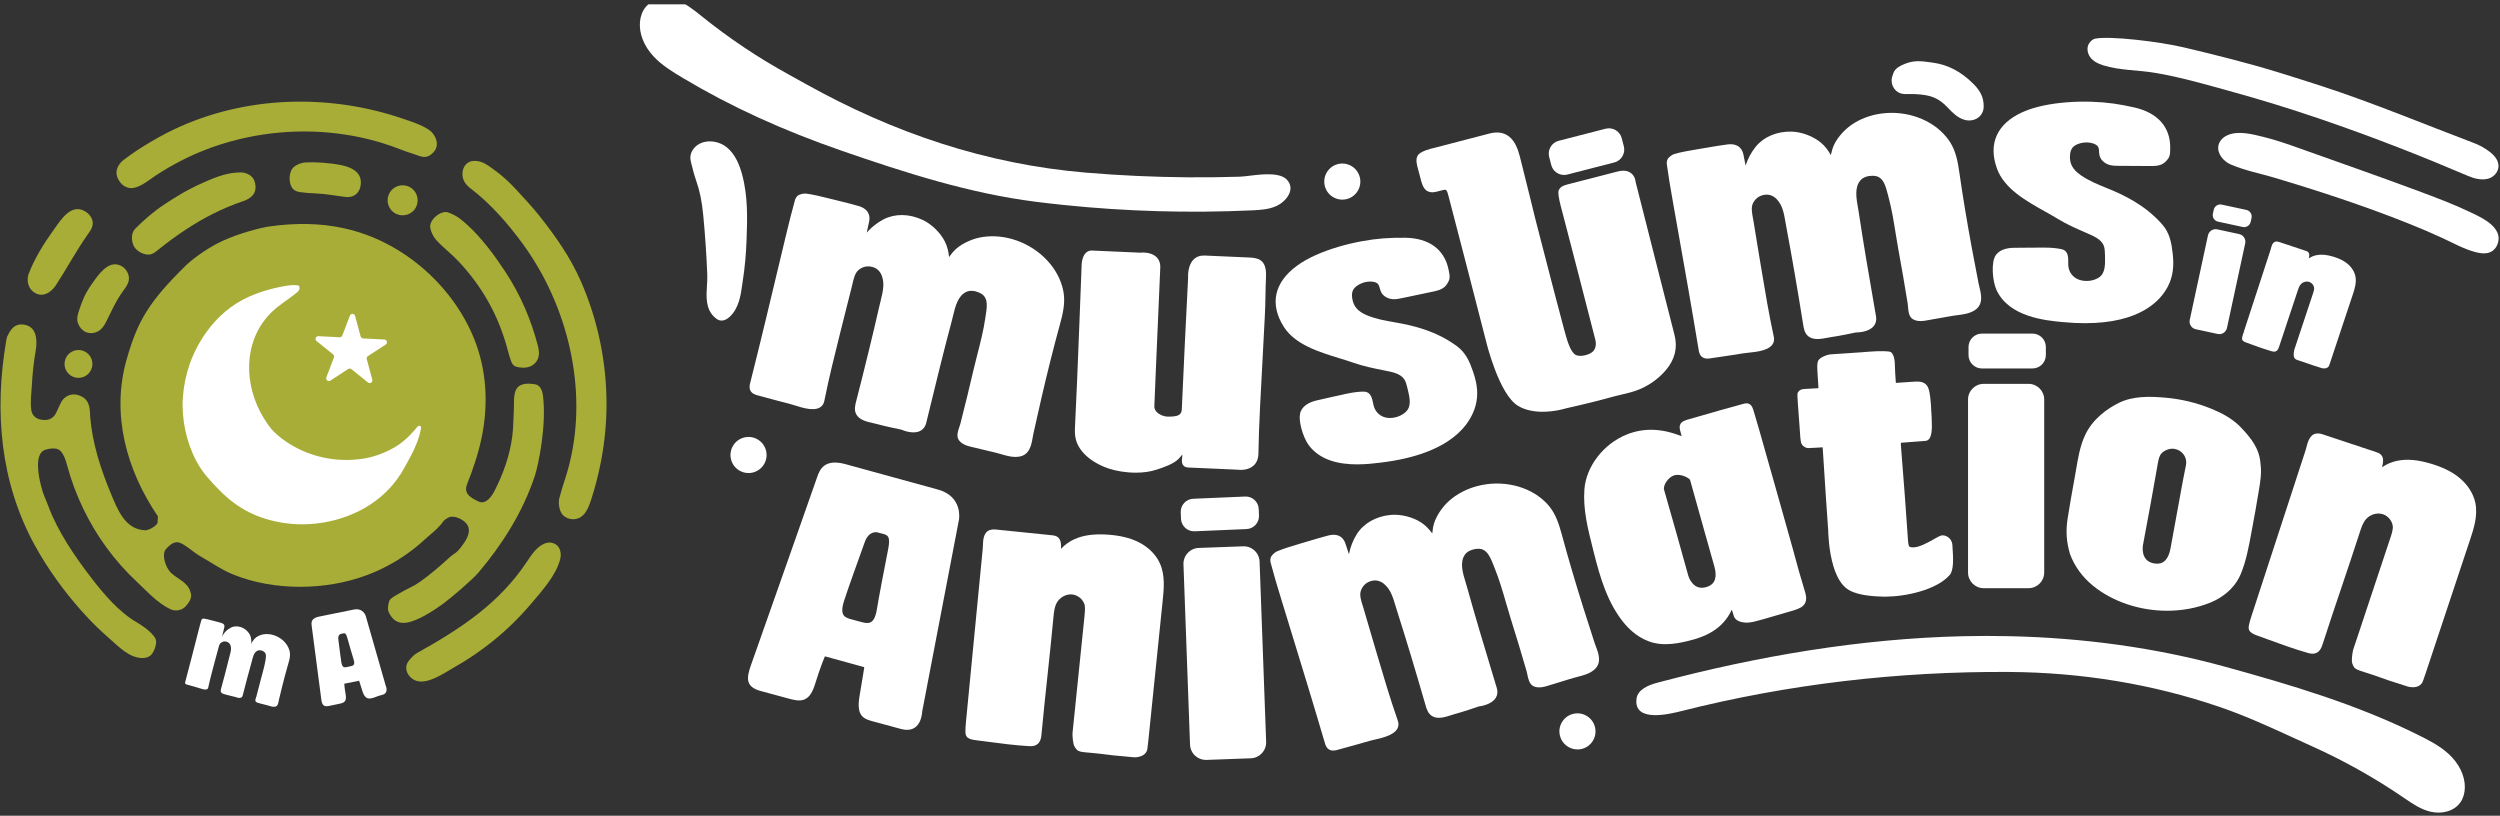 <svg width="426" height="139" viewBox="0 0 426 139" fill="none" xmlns="http://www.w3.org/2000/svg">
<rect x="0" y="0" width="426" height="139" fill="#333333" stroke="none"/>
<g clip-path="url(#clip0_129_488)">
<path d="M218.738 55.651C220.674 58.727 224.735 59.972 228.317 61.07C229.149 61.325 229.935 61.566 230.645 61.817C232.349 62.418 234.124 62.773 235.84 63.116L236.099 63.167C237.276 63.399 238.61 63.661 239.261 64.595C239.557 65.021 239.691 65.581 239.821 66.122L239.866 66.305C240.205 67.706 240.556 69.156 239.622 70.114C238.864 70.891 237.582 71.331 236.446 71.203C235.244 71.071 234.3 70.212 234.041 69.016L233.983 68.737C233.82 67.922 233.594 66.806 232.523 66.745C231.095 66.662 228.767 67.244 228.685 67.265C228.656 67.271 225.772 67.897 224.343 68.236C222.997 68.556 222.104 69.151 221.687 70.007C221.026 71.363 222.043 74.586 223.032 75.891C225.028 78.528 228.352 79.128 231.244 79.128C232.782 79.128 234.198 78.958 235.228 78.835C247.476 77.368 250.646 72.092 251.447 69.078C251.907 67.342 251.781 65.595 251.037 63.412C250.467 61.736 249.823 60.135 248.235 58.97C244.709 56.384 240.884 55.468 237.607 54.913C235.973 54.636 234.382 54.336 232.891 53.709C231.347 53.061 230.605 52.184 230.41 50.777C230.248 49.604 230.625 48.951 231.802 48.368C232.964 47.794 234.383 47.899 234.783 48.368C234.978 48.596 235.039 48.825 235.117 49.116C235.236 49.565 235.386 50.123 236.079 50.571C237.055 51.198 238.072 50.979 238.98 50.783C240.107 50.54 240.95 50.366 241.784 50.195C242.614 50.024 243.435 49.854 244.517 49.62C245.521 49.404 246.168 49.024 246.554 48.426C247.145 47.51 247.1 47.165 246.816 45.852C246.086 42.47 243.477 40.575 239.468 40.513C238.17 40.493 236.907 40.53 235.716 40.619C231.207 40.96 224.664 42.575 220.956 45.316C217.116 48.152 216.328 51.822 218.738 55.651Z" fill="white"/>
<path d="M307.391 66.29C307.193 66.305 306.666 66.344 306.366 66.871C306.243 67.087 306.228 67.115 306.511 70.857C306.571 71.639 306.629 72.411 306.67 73.019L306.705 73.557C306.814 75.22 306.84 75.615 307.281 76.001C307.686 76.356 308.069 76.366 308.227 76.349L309.736 76.275L310.582 76.219C310.838 80.603 311.527 90.418 311.533 90.489C311.534 90.623 311.575 93.781 312.45 96.599C312.949 98.203 313.628 99.389 314.469 100.124C315.949 101.419 318.916 101.624 321.019 101.666C321.11 101.667 321.204 101.669 321.298 101.669C324.609 101.669 330.006 100.556 332.227 97.975C332.933 97.157 332.858 95.255 332.687 92.855C332.624 91.973 331.93 91.271 331.072 91.222C330.739 91.195 330.388 91.394 329.546 91.868C328.493 92.463 326.901 93.366 325.822 93.271C325.605 93.254 325.449 93.209 325.353 93.141C325.266 93.056 325.162 92.66 325.141 92.338C325.141 92.338 324.782 87.162 324.593 84.612C324.379 81.734 323.918 75.9 323.916 75.901L323.915 75.446C324.676 75.396 325.422 75.336 326.142 75.278C326.814 75.224 327.465 75.171 328.084 75.13C329.244 75.053 329.249 73.156 329.162 71.383L329.147 71.046C329.011 67.786 328.799 66.302 328.389 65.752C328.041 65.285 327.708 65.147 327.25 65.064C326.824 64.987 326.219 65.023 325.738 65.064C325.012 65.125 323.767 65.203 323.053 65.247L322.943 63.596L322.877 62.006C322.876 61.797 322.844 60.729 322.373 60.154C322.156 59.887 321.857 59.824 320.017 59.846L319.878 59.847C319.14 59.855 317.432 60.011 317.374 60.017L311.947 60.38C311.412 60.416 310.043 60.884 309.789 61.523C309.624 61.943 309.653 62.72 309.673 63.036C309.699 63.409 309.737 64.038 309.778 64.7C309.808 65.196 309.84 65.711 309.867 66.151C309.601 66.168 309.258 66.185 308.957 66.2C308.424 66.227 307.843 66.256 307.391 66.29Z" fill="white"/>
<path d="M323.851 15.909C324.313 16.057 324.933 16.042 325.476 16.027C325.693 16.022 325.897 16.016 326.064 16.023C326.953 16.062 327.901 16.131 328.814 16.372C329.532 16.562 330.181 16.879 330.799 17.342C331.109 17.574 331.413 17.844 331.728 18.166L331.989 18.435C332.727 19.202 333.563 20.07 334.731 20.413C335.001 20.493 335.275 20.531 335.545 20.531C336.111 20.531 336.658 20.36 337.096 20.033C337.692 19.587 338.021 18.913 338.021 18.136C338.021 16.65 337.512 15.536 336.264 14.288C334.173 12.197 331.905 11.015 329.331 10.674L328.877 10.612C327.365 10.405 326.172 10.241 324.544 10.899C323.042 11.506 322.763 12.048 322.576 12.642C322.558 12.698 322.541 12.754 322.518 12.809C322.262 13.416 322.275 14.114 322.554 14.72C322.818 15.295 323.291 15.729 323.851 15.909Z" fill="white"/>
<path d="M423.552 25.378C422.875 24.942 422.166 24.604 421.622 24.398C412.987 21.122 404.477 17.569 395.692 14.694C393.23 13.888 390.758 13.112 388.283 12.347C383.037 10.725 377.516 9.356 372.169 8.086C367.922 7.077 359.53 6.09 357.009 6.587C356.596 6.668 356.26 7.001 356.018 7.345C355.523 8.047 355.664 9.06 356.175 9.749C356.686 10.439 357.492 10.851 358.311 11.107C361.328 12.052 364.186 11.877 367.523 12.463C371.994 13.248 376.363 14.531 380.737 15.742C390.358 18.404 399.802 21.673 409.102 25.294C412.938 26.788 416.739 28.357 420.524 29.966C421.6 30.423 422.798 30.742 423.932 30.461C424.977 30.202 425.831 29.227 425.741 28.112C425.642 26.902 424.493 25.984 423.552 25.378Z" fill="white"/>
<path d="M423.704 37.641C422.702 36.96 421.54 36.444 420.725 36.057C417.908 34.719 414.983 33.629 412.064 32.541C405.397 30.056 398.68 27.713 391.978 25.326C389.927 24.596 387.871 23.865 385.756 23.346C383.858 22.88 381.416 22.207 379.537 23.051C378.802 23.381 378.169 24.02 378.018 24.811C377.759 26.173 378.882 27.514 380.161 28.048C382.739 29.122 385.004 29.521 387.443 30.247C395.124 32.535 402.827 35.062 410.277 38.032C412.27 38.826 414.246 39.666 416.195 40.563C418.053 41.419 419.831 42.438 421.829 42.96C422.477 43.129 423.155 43.246 423.813 43.128C424.785 42.954 425.421 42.248 425.669 41.319C426.089 39.743 425.038 38.546 423.704 37.641Z" fill="white"/>
<path d="M227.037 33.51C227.546 33.845 228.128 34.018 228.723 34.018C228.931 34.018 229.14 33.997 229.348 33.954C231.009 33.613 232.082 31.984 231.741 30.323C231.4 28.663 229.77 27.589 228.11 27.93C226.45 28.272 225.376 29.9 225.718 31.561C225.883 32.366 226.352 33.058 227.037 33.51Z" fill="white"/>
<path d="M128.168 80.544C128.972 80.379 129.664 79.909 130.117 79.224C130.569 78.538 130.727 77.717 130.561 76.913C130.396 76.108 129.927 75.416 129.242 74.964C128.556 74.513 127.736 74.355 126.93 74.52C126.126 74.685 125.434 75.154 124.982 75.84C124.53 76.526 124.372 77.346 124.538 78.15C124.703 78.955 125.172 79.647 125.857 80.099C126.366 80.434 126.948 80.608 127.543 80.608C127.751 80.608 127.96 80.586 128.168 80.544Z" fill="white"/>
<path d="M411.954 125.185C401.478 119.989 390.423 116.721 379.221 113.629C367.25 110.325 354.849 108.686 342.443 108.407C339.836 108.348 337.227 108.349 334.619 108.408C316.997 108.807 299.497 111.801 282.459 116.321C280.906 116.733 279.064 117.474 278.861 119.069C278.336 123.213 284.575 121.659 286.551 121.159C304.746 116.557 323.493 114.392 342.255 114.5C354.735 114.571 366.834 116.576 378.214 120.459C382.574 121.946 386.829 123.897 390.944 125.785C391.983 126.261 393.022 126.738 394.064 127.208C399.464 129.644 404.675 132.569 409.554 135.901L409.758 136.04C411.104 136.961 412.496 137.914 414.138 138.308C414.568 138.411 415.031 138.467 415.504 138.467C416.899 138.467 418.368 137.975 419.238 136.747C419.728 136.057 419.995 135.17 420.01 134.184C420.039 132.189 419.029 130.105 417.238 128.463C415.673 127.03 413.782 126.092 411.954 125.185Z" fill="white"/>
<path d="M270.536 122.093C269.858 121.629 269.041 121.457 268.233 121.608C267.426 121.759 266.726 122.216 266.261 122.893C265.797 123.571 265.625 124.388 265.776 125.196C266.053 126.672 267.347 127.705 268.797 127.705C268.984 127.705 269.174 127.689 269.364 127.653C270.171 127.501 270.872 127.045 271.336 126.368C271.8 125.69 271.972 124.872 271.821 124.065C271.67 123.258 271.213 122.558 270.536 122.093Z" fill="white"/>
<path d="M203.463 90.533C203.495 90.533 203.527 90.533 203.56 90.531L212.407 90.153C213.632 90.101 214.586 89.062 214.534 87.837L214.487 86.737C214.461 86.144 214.206 85.596 213.769 85.194C213.332 84.792 212.777 84.578 212.17 84.611L203.323 84.988C202.098 85.04 201.144 86.079 201.196 87.305L201.243 88.405C201.269 88.998 201.524 89.546 201.961 89.948C202.375 90.327 202.905 90.533 203.463 90.533Z" fill="white"/>
<path d="M213.771 93.815C213.242 93.323 212.551 93.059 211.83 93.093L204.269 93.368C203.547 93.394 202.877 93.701 202.385 94.23C201.893 94.76 201.636 95.449 201.663 96.171L202.781 126.882C202.807 127.604 203.114 128.273 203.643 128.766C204.148 129.235 204.798 129.49 205.483 129.49C205.516 129.49 205.55 129.489 205.584 129.488L213.144 129.213C214.636 129.159 215.805 127.901 215.751 126.409L214.633 95.699C214.607 94.977 214.3 94.308 213.771 93.815Z" fill="white"/>
<path d="M345.667 65.409H338.019C336.547 65.409 335.354 66.603 335.354 68.075V97.561C335.354 99.033 336.547 100.226 338.019 100.226H345.667C347.139 100.226 348.332 99.033 348.332 97.561V68.075C348.332 66.603 347.139 65.409 345.667 65.409Z" fill="white"/>
<path d="M346.326 56.844H337.723C336.46 56.844 335.436 57.868 335.436 59.131V60.499C335.436 61.763 336.46 62.787 337.723 62.787H346.326C347.59 62.787 348.614 61.763 348.614 60.499V59.131C348.614 57.868 347.59 56.844 346.326 56.844Z" fill="white"/>
<path d="M181.183 34.92C191.867 36.03 202.633 36.34 213.362 35.843C214.744 35.779 216.161 35.694 217.427 35.138C219.159 34.378 220.861 32.233 219.26 30.594C217.812 29.113 213.903 29.87 212.131 30.037C211.73 30.074 211.415 30.105 211.228 30.11C208.32 30.201 205.379 30.235 202.487 30.215C196.676 30.172 190.8 29.904 185.025 29.416C167.996 27.979 152.234 22.634 137.372 14.348C136.374 13.792 135.375 13.235 134.372 12.684C129.181 9.832 124.216 6.508 119.612 2.803L119.418 2.647C118.149 1.624 116.837 0.565 115.231 0.044C113.569 -0.496 111.314 -0.347 110.024 1.2C109.481 1.849 109.146 2.712 109.054 3.695C108.868 5.681 109.712 7.839 111.369 9.615C112.819 11.169 114.629 12.251 116.379 13.298C124.486 18.146 133.362 22.208 143.514 25.718C154.224 29.421 165.241 32.963 176.509 34.383C178.065 34.579 179.623 34.758 181.183 34.92Z" fill="white"/>
<path d="M166.262 76.322C166.845 76.469 167.431 76.607 168.016 76.745L168.888 76.952H168.889C169.242 77.036 169.595 77.122 169.946 77.211C170.183 77.271 170.426 77.342 170.67 77.413C171.403 77.626 172.214 77.862 173.04 77.862C173.238 77.862 173.437 77.848 173.636 77.817C175.454 77.538 175.752 75.806 175.97 74.541C176.011 74.303 176.051 74.071 176.099 73.853C176.555 71.782 177.02 69.713 177.5 67.648C178.556 63.106 179.571 59.073 180.602 55.321C181.112 53.466 181.543 51.648 181.227 49.799C181.17 49.469 181.096 49.14 181.005 48.82C179.95 45.083 176.594 41.909 172.454 40.734C170.615 40.212 168.728 40.118 166.994 40.465C165.469 40.769 163.44 41.668 162.343 42.99C162.11 43.27 161.903 43.538 161.718 43.795C161.629 42.903 161.433 41.996 161.014 41.169C160.235 39.632 158.734 38.176 157.189 37.458C154.919 36.404 152.5 36.374 150.553 37.379C149.491 37.927 148.501 38.718 147.693 39.633C147.835 38.99 147.98 38.33 148.103 37.739C148.258 36.996 148.226 35.664 146.269 35.096C145.231 34.794 144.16 34.531 143.124 34.276C142.617 34.151 142.112 34.027 141.608 33.898C140.238 33.547 138.384 33.104 137.333 32.986C136.984 32.948 136.248 33.076 135.922 33.359C135.73 33.525 135.616 33.73 135.52 33.927L135.48 34.038C135.362 34.525 135.227 35.009 135.092 35.494C134.962 35.962 134.832 36.43 134.715 36.903L134.364 38.331C134.178 39.083 133.991 39.835 133.812 40.588L132.906 44.38C131.272 51.231 129.582 58.316 127.832 65.26C127.754 65.569 127.624 66.086 127.873 66.564C128.161 67.118 128.779 67.282 129.111 67.371C129.66 67.518 130.209 67.666 130.758 67.815C131.991 68.149 133.267 68.495 134.531 68.807C134.729 68.856 134.993 68.941 135.299 69.038C136.896 69.545 139.084 70.24 140.084 69.125C140.371 68.805 140.451 68.403 140.509 68.11C141.244 64.418 142.184 60.658 143.093 57.022L143.533 55.26C143.847 53.997 144.167 52.735 144.487 51.473C144.705 50.615 144.922 49.756 145.138 48.898C145.18 48.73 145.221 48.554 145.262 48.374C145.46 47.505 145.684 46.52 146.29 46.017C146.929 45.487 147.65 45.291 148.43 45.436C150.493 45.818 150.55 48.06 150.518 48.739C150.48 49.567 150.267 50.426 150.062 51.256C149.989 51.549 149.917 51.841 149.852 52.131C148.741 57.006 147.472 62.213 145.855 68.518C145.723 69.043 145.524 69.837 145.879 70.548C146.388 71.569 147.735 71.87 148.817 72.111C149.051 72.163 149.269 72.211 149.453 72.263C150.728 72.625 153.156 73.121 153.581 73.207C153.958 73.371 155.585 74.014 156.767 73.449C157.301 73.192 157.666 72.721 157.824 72.085L158.316 70.065C159.541 65.033 160.807 59.83 162.168 54.745C162.243 54.464 162.314 54.168 162.387 53.864C162.778 52.23 163.222 50.377 164.696 49.72C165.263 49.468 166.021 49.508 166.778 49.83C167.186 50.005 167.483 50.207 167.686 50.449C168.025 50.852 168.12 51.39 168.139 51.771C168.174 52.451 168.056 53.19 167.942 53.904L167.893 54.215C167.595 56.276 167.058 58.373 166.54 60.4C166.309 61.304 166.078 62.205 165.868 63.103C165.182 66.025 164.438 69.153 163.644 72.223C163.613 72.343 163.56 72.49 163.504 72.653C163.26 73.349 162.927 74.302 163.369 74.965C163.917 75.789 165.009 76.036 165.886 76.234C166.018 76.264 166.145 76.293 166.262 76.322Z" fill="white"/>
<path d="M284.245 29.442C284.312 29.921 284.379 30.4 284.46 30.878L284.711 32.349C284.839 33.106 284.967 33.862 285.101 34.618L285.766 38.363C287.004 45.328 288.284 52.531 289.452 59.628C289.504 59.943 289.59 60.47 290.01 60.809C290.299 61.043 290.64 61.103 290.941 61.103C291.145 61.103 291.33 61.076 291.467 61.055C292.027 60.971 292.589 60.888 293.15 60.806C294.416 60.621 295.725 60.429 297.009 60.211C297.211 60.177 297.488 60.149 297.807 60.116C299.474 59.945 301.759 59.71 302.231 58.287C302.366 57.878 302.279 57.479 302.215 57.188C301.417 53.513 300.781 49.693 300.166 45.998L299.865 44.199C299.651 42.922 299.443 41.644 299.234 40.366C299.09 39.485 298.946 38.604 298.801 37.723C298.773 37.553 298.74 37.377 298.706 37.196C298.541 36.319 298.354 35.325 298.71 34.623C299.085 33.882 299.667 33.416 300.441 33.237C302.486 32.763 303.43 34.798 303.672 35.433C303.967 36.209 304.114 37.08 304.257 37.923C304.307 38.222 304.357 38.518 304.413 38.809C305.34 43.734 306.251 49.015 307.282 55.431C307.369 55.965 307.502 56.772 308.111 57.284C308.986 58.017 310.342 57.756 311.43 57.546C311.665 57.5 311.884 57.458 312.074 57.432C313.387 57.256 315.812 56.742 316.235 56.652H316.239C316.658 56.652 318.401 56.59 319.253 55.603C319.64 55.155 319.788 54.578 319.679 53.932L319.321 51.858C318.439 46.763 317.528 41.495 316.75 36.297C316.707 36.01 316.654 35.71 316.6 35.403C316.308 33.747 315.976 31.871 317.066 30.681C317.484 30.224 318.197 29.958 319.019 29.952C319.481 29.955 319.816 30.016 320.098 30.157C320.57 30.392 320.871 30.848 321.041 31.189C321.344 31.799 321.531 32.523 321.711 33.224L321.79 33.529C322.339 35.54 322.683 37.679 323.015 39.747C323.163 40.666 323.311 41.582 323.475 42.488C324.012 45.442 324.577 48.607 325.072 51.739C325.091 51.861 325.102 52.017 325.115 52.189C325.169 52.924 325.243 53.931 325.912 54.363C326.743 54.9 327.842 54.691 328.724 54.524C328.859 54.498 328.987 54.474 329.107 54.454C329.717 54.353 330.325 54.243 330.934 54.133L331.766 53.983C332.124 53.92 332.481 53.859 332.839 53.801C333.082 53.761 333.331 53.729 333.584 53.697C334.521 53.576 335.584 53.44 336.465 52.885C338.021 51.905 337.604 50.197 337.3 48.95C337.243 48.716 337.186 48.487 337.144 48.267C336.707 46.041 336.319 43.997 335.955 42.018C335.112 37.426 334.436 33.324 333.886 29.477C333.613 27.572 333.284 25.733 332.258 24.163C332.074 23.882 331.874 23.61 331.664 23.354C329.207 20.348 324.866 18.774 320.598 19.347C318.703 19.601 316.934 20.268 315.484 21.276C314.207 22.164 312.703 23.797 312.224 25.447C312.124 25.794 312.04 26.122 311.974 26.43C311.538 25.647 311.001 24.904 310.28 24.306C308.954 23.208 306.996 22.471 305.292 22.427C302.785 22.365 300.561 23.303 299.175 25.001C298.42 25.927 297.828 27.047 297.451 28.209C297.325 27.562 297.195 26.899 297.072 26.308C296.918 25.565 296.359 24.357 294.336 24.614C293.258 24.753 292.166 24.939 291.11 25.119C290.6 25.206 290.092 25.293 289.585 25.375C288.186 25.599 286.308 25.933 285.3 26.243C284.967 26.345 284.341 26.758 284.154 27.147C284.04 27.385 284.022 27.623 284.012 27.827L284.01 27.886L284.02 27.945C284.106 28.442 284.176 28.942 284.245 29.442Z" fill="white"/>
<path d="M193.828 92.29C192.437 91.629 190.776 91.241 188.75 91.103C186.427 90.947 184.635 91.187 183.108 91.866C182.206 92.267 181.422 92.837 180.807 93.513C180.808 93.322 180.806 93.131 180.8 92.94C180.79 92.63 180.766 91.907 180.209 91.499C179.9 91.274 179.536 91.236 179.296 91.211C177.74 91.05 176.184 90.892 174.627 90.734C173.072 90.576 171.516 90.418 169.92 90.254C169.522 90.211 169.069 90.166 168.613 90.34C167.556 90.746 167.514 92.094 167.486 92.985C167.48 93.162 167.475 93.325 167.462 93.459L165.049 118.38L164.608 122.933C164.445 124.586 164.471 125.188 164.716 125.508C165.033 125.921 165.651 126.049 166.214 126.119C166.966 126.213 167.702 126.31 168.428 126.406C170.717 126.709 172.879 126.994 175.251 127.136C175.607 127.158 176.148 127.189 176.614 126.916C177.346 126.489 177.425 125.627 177.483 124.998L177.488 124.943C177.793 121.663 178.149 118.33 178.493 115.108C178.839 111.87 179.196 108.522 179.503 105.224C179.585 104.351 179.669 103.448 180.074 102.712C180.579 101.796 181.637 101.214 182.64 101.288C183.654 101.366 184.595 102.146 184.828 103.103C184.932 103.53 184.864 104.502 184.795 105.03L182.754 124.945L182.751 125.006C182.755 125.396 182.792 126.714 183.129 127.276L183.175 127.341C183.22 127.396 183.252 127.445 183.282 127.489C183.569 127.915 183.833 128.084 184.739 128.176C184.998 128.202 185.341 128.234 185.718 128.268C186.55 128.345 187.587 128.44 188.158 128.525C189.19 128.678 190.238 128.769 191.252 128.856C191.869 128.91 192.487 128.963 193.104 129.031C193.179 129.039 193.268 129.044 193.368 129.044C193.822 129.044 194.49 128.939 194.976 128.545C195.292 128.29 195.479 127.95 195.519 127.561C195.575 127.01 195.607 126.781 195.629 126.626C195.641 126.538 195.65 126.472 195.658 126.39L198.128 102.292C198.322 100.395 198.564 98.033 197.643 95.99C196.945 94.443 195.59 93.129 193.828 92.29Z" fill="white"/>
<path d="M418.878 81.256C417.666 80.309 416.128 79.57 414.179 78.995C411.945 78.336 410.144 78.183 408.506 78.514C407.539 78.71 406.65 79.095 405.903 79.621C405.946 79.436 405.984 79.249 406.02 79.062C406.11 78.59 406.161 77.988 405.756 77.526C405.502 77.238 405.156 77.123 404.927 77.047C403.431 76.548 401.934 76.052 400.437 75.555C398.965 75.067 397.493 74.579 395.986 74.077C395.605 73.95 395.175 73.805 394.689 73.877C393.568 74.044 393.234 75.351 393.013 76.216C392.97 76.387 392.93 76.544 392.889 76.672L383.7 104.824C383.184 106.401 383.078 106.993 383.248 107.359C383.468 107.832 384.044 108.091 384.577 108.28C385.293 108.536 385.992 108.792 386.682 109.043C388.849 109.835 390.895 110.582 393.177 111.236C393.521 111.334 394.039 111.482 394.556 111.317C395.363 111.058 395.628 110.234 395.838 109.581C396.849 106.443 397.92 103.265 398.957 100.191C399.997 97.109 401.071 93.921 402.087 90.77C402.355 89.936 402.633 89.074 403.189 88.442C403.881 87.659 405.039 87.315 406.003 87.61C406.977 87.905 407.726 88.871 407.745 89.856C407.754 90.295 407.477 91.229 407.294 91.729L400.977 110.726L400.961 110.785C400.879 111.167 400.63 112.462 400.838 113.084L400.868 113.156C400.899 113.219 400.92 113.274 400.94 113.324C401.128 113.803 401.349 114.024 402.213 114.311C402.459 114.393 402.787 114.498 403.146 114.613C403.943 114.869 404.936 115.187 405.475 115.394C406.449 115.768 407.453 116.084 408.423 116.39C409.014 116.576 409.606 116.762 410.193 116.962C410.405 117.034 410.749 117.107 411.127 117.107C411.455 117.107 411.809 117.052 412.126 116.894C412.489 116.714 412.747 116.423 412.87 116.053C413.045 115.524 413.126 115.308 413.18 115.161C413.211 115.08 413.234 115.017 413.26 114.94L420.903 91.953C421.505 90.143 422.255 87.89 421.8 85.697C421.454 84.034 420.417 82.457 418.878 81.256Z" fill="white"/>
<path d="M393.338 42.988C393.211 42.845 393.038 42.787 392.924 42.749L388.457 41.265C388.265 41.201 388.048 41.127 387.805 41.164C387.245 41.247 387.078 41.901 386.967 42.333C386.945 42.419 386.925 42.497 386.904 42.562L382.326 56.591L382.589 56.676L382.312 56.633C382.053 57.424 381.999 57.721 382.084 57.905C382.195 58.142 382.483 58.271 382.749 58.366C383.108 58.493 383.457 58.621 383.802 58.748C384.886 59.143 385.908 59.517 387.049 59.844C387.231 59.896 387.482 59.967 387.738 59.884C388.143 59.754 388.275 59.342 388.379 59.016C388.886 57.443 389.414 55.878 389.942 54.312C390.47 52.747 390.997 51.182 391.504 49.61C391.638 49.193 391.778 48.762 392.055 48.447C392.4 48.055 392.979 47.884 393.462 48.03C393.949 48.178 394.323 48.661 394.333 49.154C394.337 49.374 394.199 49.84 394.108 50.09L390.941 59.618C390.901 59.809 390.776 60.457 390.894 60.803C390.91 60.835 390.921 60.862 390.93 60.887C391.025 61.127 391.135 61.238 391.567 61.381L392.034 61.532C392.439 61.662 392.925 61.818 393.198 61.923C393.686 62.11 394.188 62.268 394.673 62.421C394.969 62.514 395.264 62.607 395.558 62.707C395.664 62.743 395.835 62.779 396.024 62.779C396.188 62.779 396.365 62.752 396.524 62.673C396.705 62.583 396.834 62.437 396.896 62.252C396.983 61.986 397.024 61.878 397.051 61.806L400.912 50.202C401.213 49.297 401.588 48.171 401.36 47.074C401.187 46.242 400.669 45.454 399.9 44.853C399.293 44.38 398.524 44.01 397.55 43.723C396.435 43.393 395.534 43.317 394.713 43.482C394.23 43.581 393.786 43.773 393.412 44.036C393.433 43.943 393.452 43.85 393.47 43.756C393.499 43.604 393.566 43.249 393.338 42.988Z" fill="white"/>
<path d="M271.704 109.506C270.99 107.318 270.354 105.336 269.763 103.449C268.367 98.995 267.194 95.005 266.178 91.253C265.676 89.396 265.124 87.61 263.914 86.178C263.697 85.922 263.466 85.675 263.227 85.447C260.421 82.763 255.92 81.732 251.754 82.82C249.904 83.304 248.23 84.182 246.914 85.358C245.754 86.395 244.462 88.2 244.187 89.896C244.129 90.253 244.087 90.589 244.059 90.902C243.53 90.178 242.907 89.506 242.118 89.001C240.668 88.073 238.634 87.582 236.939 87.745C234.447 87.988 232.348 89.191 231.181 91.045C230.545 92.056 230.093 93.241 229.861 94.439C229.658 93.813 229.447 93.171 229.253 92.599C229.009 91.88 228.307 90.75 226.331 91.252C225.278 91.521 224.216 91.839 223.189 92.147C222.695 92.295 222.201 92.444 221.708 92.586C220.351 92.978 218.53 93.538 217.56 93.971C217.289 94.093 216.683 94.569 216.534 95.007C216.454 95.248 216.459 95.483 216.477 95.702L216.499 95.817C216.643 96.296 216.773 96.781 216.902 97.266C217.028 97.736 217.153 98.207 217.293 98.674L217.725 100.116C217.943 100.847 218.162 101.578 218.386 102.307L219.539 106.062C221.605 112.786 223.742 119.738 225.755 126.6C225.845 126.906 225.995 127.418 226.452 127.703C226.686 127.85 226.938 127.898 227.174 127.898C227.471 127.898 227.744 127.822 227.929 127.77C228.474 127.619 229.019 127.469 229.565 127.319C230.8 126.98 232.077 126.63 233.328 126.257C233.524 126.199 233.795 126.137 234.109 126.066C235.743 125.692 237.981 125.18 238.274 123.711C238.359 123.291 238.224 122.904 238.126 122.621C236.885 119.071 235.787 115.355 234.726 111.763L234.209 110.015C233.838 108.767 233.473 107.518 233.108 106.268C232.86 105.418 232.612 104.568 232.362 103.718C232.314 103.553 232.259 103.382 232.204 103.207C231.933 102.357 231.626 101.393 231.894 100.652C232.175 99.871 232.696 99.337 233.442 99.066C235.411 98.347 236.6 100.25 236.917 100.851C237.304 101.584 237.557 102.431 237.801 103.25C237.887 103.54 237.974 103.829 238.065 104.112C239.583 108.88 241.132 114.01 242.939 120.26C243.092 120.78 243.322 121.564 243.989 121.997C244.948 122.62 246.259 122.194 247.314 121.853C247.542 121.779 247.754 121.71 247.94 121.661C249.222 121.326 251.566 120.52 251.975 120.379C252.383 120.329 254.114 120.057 254.843 118.97C255.173 118.478 255.248 117.887 255.062 117.259L254.456 115.255C252.959 110.303 251.41 105.181 250.003 100.113C249.925 99.832 249.836 99.541 249.744 99.241C249.252 97.634 248.695 95.813 249.631 94.501C249.991 93.996 250.665 93.645 251.481 93.539C251.922 93.482 252.28 93.506 252.577 93.61C253.074 93.786 253.429 94.202 253.639 94.52C254.014 95.087 254.286 95.782 254.55 96.454L254.667 96.751C255.457 98.677 256.058 100.756 256.64 102.765C256.9 103.662 257.158 104.556 257.433 105.437C258.324 108.297 259.27 111.365 260.146 114.424C260.18 114.542 260.21 114.696 260.244 114.866C260.387 115.589 260.584 116.579 261.301 116.926C262.191 117.358 263.256 117.016 264.112 116.743C264.242 116.701 264.366 116.662 264.483 116.627C265.062 116.456 265.64 116.277 266.218 116.098L267.065 115.836C267.411 115.729 267.759 115.625 268.108 115.523C268.344 115.454 268.588 115.392 268.836 115.329C269.751 115.095 270.789 114.831 271.595 114.172C273.02 113.009 272.397 111.365 271.943 110.164C271.857 109.939 271.774 109.719 271.704 109.506Z" fill="white"/>
<path d="M361.049 68.654C359.143 69.601 356.593 71.333 355.271 74.21C354.431 76.04 354.09 78.077 353.76 80.047C353.674 80.557 353.589 81.064 353.497 81.561C353.081 83.79 352.69 86.05 352.335 88.278C351.988 90.453 352.103 92.28 352.733 94.424C353.516 96.521 354.838 98.335 356.662 99.818C360.078 102.595 364.698 104.071 369.277 104.071C371.808 104.071 374.326 103.62 376.622 102.687C376.927 102.563 377.223 102.428 377.502 102.287C379.51 101.271 381.041 99.693 381.812 97.846C382.738 95.627 383.176 93.247 383.599 90.945C383.67 90.564 383.74 90.184 383.812 89.805C384.162 87.963 384.494 86.09 384.797 84.237L384.896 83.641C385.15 82.136 385.413 80.579 385.189 79.029C385.021 76.388 383.515 74.591 381.853 72.831C381.698 72.667 381.535 72.506 381.364 72.352C380.219 71.315 378.798 70.467 376.894 69.684C374.351 68.638 371.661 67.989 368.897 67.755C366.221 67.526 363.417 67.479 361.049 68.654ZM365.167 92.847C365.358 91.793 366.181 87.381 366.397 86.224L366.449 85.945C366.773 84.21 367.076 82.472 367.379 80.733L367.665 79.1C367.758 78.569 367.854 78.02 368.092 77.573C368.43 76.934 369.368 76.458 370.197 76.458C370.316 76.458 370.431 76.467 370.543 76.488C371.212 76.609 371.781 76.975 372.146 77.518C372.496 78.038 372.617 78.666 372.486 79.284C372.112 81.05 371.786 82.857 371.47 84.604C371.353 85.251 371.235 85.897 371.116 86.543C371.116 86.543 370.163 91.748 369.853 93.459C369.695 94.338 369.395 95.032 368.986 95.466C368.505 95.977 367.858 96.151 367.014 95.998C364.74 95.587 365.116 93.126 365.167 92.847Z" fill="white"/>
<path d="M283.812 109.768C285.164 109.768 286.496 109.502 287.689 109.211C290.293 108.576 293.488 107.398 295.092 103.898L295.095 103.891L295.146 104.041L295.245 104.328C295.291 104.458 295.323 104.573 295.352 104.676C295.482 105.135 295.616 105.611 296.506 105.931C297.754 106.256 298.344 106.114 300.644 105.463C301.835 105.125 302.479 104.934 303.09 104.752C303.642 104.588 304.169 104.431 305.054 104.18C306.044 103.9 306.781 103.666 307.253 103.215C307.954 102.541 307.795 101.614 307.614 100.975C307.238 99.65 306.535 97.328 306.535 97.328C306.53 97.31 305.759 94.446 305.519 93.609C305.134 92.264 304.824 91.148 304.514 90.03C304.207 88.924 303.9 87.816 303.518 86.483L302.687 83.544C302.127 81.561 301.562 79.56 301.004 77.613C300.789 76.861 300.587 76.141 300.383 75.42C300.182 74.707 299.981 73.993 299.768 73.249C299.515 72.365 299.072 70.857 298.761 69.829C298.339 68.433 297.484 68.684 296.801 68.886C296.68 68.922 296.546 68.961 296.399 68.999C295.007 69.362 291.598 70.343 289.343 70.993C288.532 71.225 287.864 71.418 287.483 71.526C285.902 71.974 286.163 72.898 286.372 73.641C286.431 73.847 286.495 74.074 286.544 74.332C283.141 72.967 280.064 72.877 277.158 74.055C273.229 75.649 270.279 79.479 269.984 83.37C269.726 86.795 270.583 90.175 271.412 93.444L271.645 94.366C272.628 98.287 273.913 102.755 276.741 106.172C277.767 107.411 279.487 109.004 281.86 109.556C282.506 109.707 283.161 109.768 283.812 109.768ZM292.13 96.534C292.373 97.392 292.409 98.146 292.233 98.714C292.026 99.382 291.525 99.82 290.7 100.053C289.914 100.277 289.223 100.142 288.654 99.65C288.214 99.269 287.845 98.668 287.667 98.04C287.33 96.851 285.785 91.278 285.783 91.274C285.783 91.274 283.761 84.172 283.556 83.447C283.353 82.731 284.252 81.29 285.299 80.993C285.483 80.941 285.675 80.919 285.867 80.919C286.872 80.919 287.905 81.534 287.996 81.804C288.382 83.166 290.224 89.767 290.224 89.767V89.768C290.224 89.768 291.656 94.862 292.13 96.534Z" fill="white"/>
<path d="M201.452 77.848C201.452 77.897 201.441 77.96 201.431 78.031C201.384 78.382 201.313 78.912 201.64 79.303C201.768 79.456 202.007 79.642 202.42 79.66L210.939 80.038C211.185 80.071 212.571 80.212 213.534 79.402C214.12 78.909 214.424 78.19 214.438 77.264C214.456 76.061 214.488 74.823 214.535 73.479C214.633 70.714 214.785 67.899 214.931 65.178C215.003 63.86 215.073 62.543 215.139 61.228C215.26 58.794 215.388 56.36 215.523 53.927C215.59 52.728 215.611 51.607 215.634 50.42C215.654 49.383 215.674 48.311 215.727 47.123C215.865 44.013 214.159 43.938 212.653 43.871L205.276 43.543C204.5 43.513 203.844 43.748 203.356 44.255C202.368 45.282 202.433 47.072 202.452 47.371L201.88 58.877C201.88 58.877 201.453 68.06 201.377 69.774C201.335 70.721 200.712 71.024 198.94 70.988C198.269 70.974 197.525 70.652 197.091 70.188C196.816 69.895 196.685 69.575 196.7 69.239C196.759 67.892 196.998 62.055 196.998 62.055C196.998 62.053 197.605 47.969 197.71 45.613C197.753 44.65 197.358 44.076 197.02 43.764C196.102 42.921 194.63 43.022 194.302 43.057L186.068 42.692C185.679 42.675 185.344 42.801 185.066 43.056C184.392 43.674 184.322 44.885 184.317 45.023C184.317 45.023 183.992 53.376 183.887 56.158C183.639 62.692 183.424 67.731 183.19 72.495C183.152 73.266 183.109 74.14 183.349 74.981C184.057 77.461 186.709 79.123 188.955 79.852C190.217 80.261 191.873 80.544 193.543 80.544C194.751 80.544 195.967 80.395 197.046 80.039L197.152 80.004C198.185 79.664 199.914 79.094 200.784 78.234C201.036 77.984 201.263 77.713 201.464 77.44C201.457 77.633 201.452 77.78 201.452 77.848Z" fill="white"/>
<path d="M351.421 42.497C350.051 42.119 347.645 42.192 347.561 42.195C347.531 42.195 344.579 42.198 343.111 42.228C341.728 42.256 340.729 42.65 340.142 43.397C339.21 44.584 339.522 47.949 340.213 49.433C342.349 54.027 348.539 54.607 351.513 54.886C352.864 55.012 354.116 55.071 355.279 55.071C364.687 55.071 368.164 51.245 369.426 48.773C370.243 47.173 370.488 45.439 370.222 43.149C370.018 41.389 369.726 39.688 368.42 38.215C365.52 34.943 361.975 33.24 358.889 32.005C357.413 31.415 355.861 30.761 354.534 29.833C353.161 28.873 352.621 27.859 352.727 26.443C352.817 25.262 353.324 24.704 354.597 24.382C355.854 24.066 357.218 24.468 357.51 25.012C357.653 25.275 357.664 25.513 357.678 25.813C357.701 26.277 357.729 26.854 358.313 27.438C359.131 28.257 360.169 28.259 361.095 28.259H361.103C362.262 28.259 363.124 28.267 363.98 28.275C364.822 28.283 365.658 28.291 366.76 28.291C367.788 28.291 368.501 28.056 369.004 27.553C369.774 26.782 369.803 26.436 369.803 25.093C369.803 21.633 367.653 19.229 363.748 18.323C362.481 18.029 361.239 17.797 360.058 17.635C355.58 17.016 348.844 17.214 344.639 19.109C340.287 21.07 338.742 24.492 340.29 28.743C341.533 32.159 345.24 34.233 348.511 36.063C349.269 36.487 349.985 36.888 350.626 37.283C352.166 38.231 353.825 38.953 355.43 39.651L355.673 39.756C356.774 40.23 358.022 40.768 358.461 41.819C358.661 42.297 358.675 42.873 358.687 43.43L358.692 43.615C358.727 45.058 358.765 46.55 357.649 47.289C356.746 47.888 355.406 48.047 354.315 47.683C353.168 47.3 352.426 46.261 352.426 45.037L352.429 44.751C352.44 43.921 352.455 42.782 351.421 42.497Z" fill="white"/>
<path d="M241.86 29.651L241.967 30.073C242.247 31.192 242.467 32.076 243.158 32.527L243.213 32.559C243.918 32.911 244.523 32.748 245.29 32.539L245.69 32.432C246.504 32.222 246.521 32.217 246.905 33.708C247.31 35.284 249.879 45.152 249.879 45.152L253.253 58.252C253.342 58.62 255.478 67.272 258.705 69.178C259.985 69.934 261.496 70.164 262.863 70.164C264.955 70.164 266.714 69.624 266.808 69.593C266.857 69.582 271.793 68.471 274.519 67.688C275.074 67.528 275.656 67.393 276.218 67.262C277.287 67.013 278.393 66.755 279.441 66.31C281.137 65.589 282.659 64.477 283.841 63.095C285.394 61.279 285.899 59.26 285.341 57.093C284.325 53.147 282.629 46.442 282.629 46.441L278.706 30.989C278.686 30.742 278.572 29.985 277.918 29.491C277.36 29.07 276.598 28.981 275.653 29.223L267.812 31.241C266.441 31.588 266.027 31.693 265.659 32.318C265.556 32.492 265.316 32.898 266.21 36.093L267.04 39.279C267.04 39.279 268.318 44.189 268.766 45.931L271.831 57.835C272.04 58.646 271.912 59.382 271.476 59.853C270.903 60.476 269.215 60.901 268.458 60.452C267.544 59.912 266.985 57.836 266.536 56.167L266.47 55.922C265.711 53.111 264.239 47.435 264.224 47.38L261.698 37.61C261.677 37.524 259.562 28.918 258.981 26.661C258.601 25.186 258.108 24.187 257.43 23.519C256.522 22.623 255.306 22.365 253.82 22.747C250.994 23.475 244.441 25.189 244.441 25.189C243.72 25.346 241.999 25.789 241.578 26.501C241.177 27.18 241.416 28.038 241.692 29.031C241.747 29.229 241.805 29.436 241.86 29.651Z" fill="white"/>
<path d="M264.334 28.118C264.596 29.135 265.515 29.811 266.52 29.811C266.705 29.811 266.894 29.788 267.082 29.74L275.078 27.681C276.284 27.37 277.012 26.137 276.701 24.933L276.347 23.555C276.036 22.351 274.801 21.625 273.599 21.933L265.602 23.992C265.018 24.143 264.528 24.511 264.222 25.03C263.915 25.55 263.829 26.157 263.98 26.74L264.334 28.118Z" fill="white"/>
<path d="M376.237 40.104L373.132 54.517C372.977 55.235 373.436 55.945 374.154 56.1L377.892 56.906C377.986 56.926 378.081 56.936 378.175 56.936C378.429 56.936 378.677 56.863 378.895 56.723C379.194 56.529 379.4 56.231 379.476 55.883L382.581 41.471C382.656 41.123 382.591 40.767 382.398 40.468C382.205 40.169 381.907 39.963 381.559 39.888L377.821 39.082C377.474 39.009 377.117 39.072 376.817 39.265C376.519 39.459 376.313 39.757 376.237 40.104Z" fill="white"/>
<path d="M382.784 35.77L378.579 34.865C378.282 34.799 377.975 34.855 377.719 35.021C377.462 35.187 377.285 35.443 377.221 35.742L377.076 36.41C376.943 37.026 377.337 37.636 377.953 37.77L382.158 38.676C382.239 38.693 382.32 38.701 382.399 38.701C382.926 38.701 383.402 38.334 383.517 37.798L383.661 37.13C383.726 36.831 383.67 36.525 383.504 36.268C383.338 36.012 383.083 35.835 382.784 35.77Z" fill="white"/>
<path d="M159.792 83.411C155.454 82.237 147.589 80.043 144.044 79.084C140.499 78.124 139.686 79.974 139.23 81.335C138.865 82.425 131.05 104.588 127.945 113.393C127.17 115.589 127.043 117.05 129.644 117.754C130.841 118.078 132.642 118.565 134.237 118.997C136.107 119.503 137.834 119.97 138.846 116.692C139.858 113.415 140.569 111.839 140.569 111.839L147.273 113.686C147.273 113.686 147.062 115.111 146.46 118.641C145.859 122.17 147.286 122.527 148.901 122.964C150.385 123.365 151.858 123.764 153.538 124.219C157.048 125.168 157.133 121.284 157.133 121.284L163.413 88.528C163.413 88.528 164.129 84.584 159.792 83.411ZM151.366 93.462C150.777 96.463 149.747 101.766 149.418 103.836C148.964 106.603 147.877 106.292 146.53 105.927C146.133 105.82 145.657 105.691 145.183 105.563C144.047 105.255 142.985 105.024 143.836 102.362C144.445 100.46 146.349 95.154 147.388 92.277C148.124 90.359 149.474 90.718 149.474 90.718C149.474 90.718 148.093 90.333 150.168 90.894C151.275 91.137 151.764 91.344 151.366 93.462Z" fill="white"/>
<path d="M126.44 29.678C126.051 28.269 125.347 26.252 123.724 25.012C122.209 23.855 119.671 23.652 118.308 25.198C117.908 25.651 117.671 26.193 117.641 26.724C117.618 27.13 117.71 27.504 117.792 27.834C118.039 28.833 118.289 29.81 118.628 30.782C118.944 31.686 119.191 32.583 119.382 33.522C119.575 34.467 119.716 35.467 119.84 36.76C120.16 40.097 120.389 43.49 120.522 46.845C120.544 47.408 120.506 48.012 120.465 48.651C120.346 50.526 120.211 52.651 121.761 54.053C121.96 54.233 122.232 54.479 122.606 54.579C122.762 54.621 122.919 54.635 123.079 54.622C123.513 54.588 123.959 54.351 124.41 53.915C125.923 52.453 126.22 50.327 126.483 48.451C126.519 48.188 126.556 47.927 126.596 47.67C126.924 45.527 127.127 43.304 127.215 40.876C127.341 37.4 127.483 33.46 126.44 29.678Z" fill="white"/>
<path d="M98.966 47.898C97.187 43.85 94.705 40.308 91.96 36.842C90.619 35.148 89.146 33.589 87.68 32.009C86.627 30.874 85.46 29.845 84.203 28.94C83.093 28.142 82.095 27.311 80.648 27.422C79.577 27.505 78.9 28.353 78.811 29.385C78.71 30.549 79.257 31.397 80.142 32.072C83.576 34.69 86.568 38.102 89.099 41.582C89.549 42.2 89.984 42.83 90.404 43.469C97.57 54.395 100.405 68.853 96.348 81.433C95.975 82.591 95.6 83.747 95.3 84.927C95.084 85.775 95.324 87.237 95.992 87.843C96.841 88.613 98.087 88.666 98.961 88.102C100.018 87.42 100.457 85.998 100.826 84.84C101.383 83.091 101.849 81.303 102.229 79.508C102.902 76.331 103.277 73.091 103.34 69.844C103.347 69.517 103.35 69.19 103.35 68.862C103.35 61.665 101.863 54.489 98.966 47.898Z" fill="#A7AD37"/>
<path d="M40.919 29.38C38.893 29.426 37.343 29.918 34.605 31.131C31.867 32.344 29.951 33.552 28.036 34.812C26.122 36.072 24.547 37.475 23.077 38.934C22.328 39.678 22.351 40.896 22.768 41.866C23.185 42.836 24.788 43.645 25.789 43.308C26.282 43.142 26.68 42.778 27.087 42.454C29.972 40.155 33.033 38.063 36.335 36.409C37.99 35.58 39.7 34.861 41.454 34.269C43.047 33.732 43.958 32.677 43.359 30.851C43.041 29.884 41.937 29.356 40.919 29.38Z" fill="#A7AD37"/>
<path d="M6.083 49.982C7.659 50.776 8.984 49.423 9.503 48.631C11.398 45.738 13.009 42.68 15.013 39.855C15.325 39.416 15.65 38.964 15.766 38.437C15.995 37.402 15.291 36.452 14.423 35.97C12.067 34.661 10.346 37.498 9.199 39.094C7.467 41.506 5.87 44.034 4.828 46.814C4.493 48.065 4.91 49.391 6.083 49.982Z" fill="#A7AD37"/>
<path d="M73.317 38.823C73.429 39.506 73.862 40.387 74.33 40.897C75.568 42.246 76.932 43.252 78.185 44.588C78.486 44.909 78.781 45.236 79.07 45.568C82.584 49.607 84.948 54.022 86.389 59.178C86.618 59.996 86.814 60.824 87.122 61.618C87.235 61.908 87.401 62.193 87.665 62.359C87.833 62.465 88.029 62.515 88.224 62.553C89.187 62.743 90.247 62.706 91.018 62.027C91.962 61.197 91.957 60.091 91.663 58.953C90.509 54.487 88.688 50.246 86.162 46.396C84.277 43.524 82.137 40.603 79.588 38.282C79.152 37.885 78.699 37.506 78.227 37.153C77.766 36.806 76.816 36.322 76.26 36.17C75.11 35.857 73.089 37.428 73.317 38.823Z" fill="#A7AD37"/>
<path d="M52.052 27.678C51.352 27.719 50.534 28.027 50.021 28.505C49.159 29.309 49.125 31.313 49.916 32.184C50.218 32.515 50.668 32.673 51.112 32.732C52.204 32.878 52.635 32.915 53.735 32.955C55.479 33.019 57.166 33.359 58.894 33.559C60.467 33.741 61.497 32.663 61.493 31.09C61.489 29.256 59.831 28.49 58.147 28.142C56.187 27.736 53.63 27.585 52.052 27.678Z" fill="#A7AD37"/>
<path d="M66.541 32.624C65.707 33.767 65.958 35.368 67.101 36.201C68.243 37.035 69.845 36.784 70.678 35.641C71.511 34.499 71.26 32.897 70.118 32.064C68.975 31.231 67.374 31.482 66.541 32.624Z" fill="#A7AD37"/>
<path d="M14.772 60.095C13.712 59.322 12.226 59.555 11.452 60.615C10.679 61.675 10.912 63.161 11.972 63.934C13.032 64.708 14.519 64.475 15.292 63.415C16.065 62.355 15.832 60.868 14.772 60.095Z" fill="#A7AD37"/>
<path d="M13.459 52.925C13.228 53.614 13.033 54.37 13.276 55.054C13.769 56.443 15.138 57.183 16.578 56.521C17.23 56.222 17.686 55.612 18.014 54.975C18.961 53.134 19.722 51.29 20.962 49.606C21.374 49.047 21.818 48.472 21.942 47.789C22.133 46.736 21.444 45.631 20.458 45.215C18.395 44.346 16.724 46.865 15.7 48.322C14.507 50.018 14.119 50.96 13.459 52.925Z" fill="#A7AD37"/>
<path d="M22.593 32.044C24.045 31.867 25.595 30.525 26.475 29.944C27.931 28.983 29.442 28.104 30.998 27.313C41.448 22.003 54.127 20.935 65.33 24.435C66.39 24.766 67.438 25.136 68.471 25.543C69.09 25.788 69.698 25.997 70.316 26.182C71.599 26.565 72.517 27.32 73.81 26.006C75.103 24.691 74.163 22.856 73.14 22.16C71.731 21.201 70.029 20.705 68.898 20.312C56.182 15.893 41.78 16.269 29.561 22.09C29.137 22.292 28.716 22.5 28.3 22.716C26.749 23.521 24.82 24.656 23.361 25.616C22.632 26.095 21.883 26.645 21.18 27.16C20.488 27.668 19.878 28.46 19.852 29.382C19.836 29.961 20.05 30.591 20.619 31.235C21.103 31.781 21.884 32.13 22.593 32.044Z" fill="#A7AD37"/>
<path d="M62.322 104.96C62.322 104.96 61.899 103.534 60.266 103.872C58.633 104.21 55.661 104.802 54.326 105.078C52.992 105.354 53.032 106.103 53.109 106.63C53.171 107.052 54.297 115.7 54.744 119.136C54.856 119.993 55.058 120.498 56.038 120.296C56.488 120.202 57.166 120.062 57.767 119.937C58.471 119.792 59.121 119.657 58.907 118.402C58.693 117.147 58.664 116.506 58.664 116.506L61.194 115.995C61.194 115.995 61.362 116.502 61.755 117.771C62.147 119.041 62.723 119.105 63.331 118.979C63.89 118.864 64.4 118.563 65.033 118.432C66.354 118.159 65.731 116.859 65.731 116.859L62.322 104.96ZM59.647 113.55C59.498 113.581 59.319 113.618 59.14 113.655C58.712 113.744 58.322 113.845 58.158 112.821C58.041 112.089 57.782 110.013 57.644 108.886C57.567 108.128 58.074 108.021 58.074 108.021C58.074 108.021 57.552 108.125 58.333 107.963C58.741 107.858 58.937 107.844 59.16 108.612C59.468 109.705 60.016 111.633 60.254 112.374C60.567 113.366 60.154 113.445 59.647 113.55Z" fill="white"/>
<path d="M49.328 110.871C48.986 109.585 47.866 108.597 46.597 108.215C46.021 108.042 45.414 107.994 44.836 108.1C44.328 108.193 43.692 108.475 43.353 108.87C43.165 109.089 42.826 109.522 42.817 109.827C42.833 109.276 42.843 108.701 42.602 108.206C42.367 107.723 41.895 107.248 41.411 107.014C40.755 106.696 39.994 106.62 39.327 106.951C38.7 107.262 38.097 107.866 37.849 108.528C37.769 108.741 38.055 107.623 38.228 106.852C38.314 106.47 38.09 106.27 37.748 106.165C37.233 106.007 36.701 105.879 36.18 105.737C35.69 105.603 35.091 105.452 34.76 105.41C34.68 105.4 34.486 105.434 34.424 105.486C34.383 105.521 34.356 105.57 34.332 105.618C34.248 105.942 34.143 106.261 34.057 106.586C33.949 107 33.838 107.414 33.732 107.829C33.021 110.61 32.318 113.393 31.574 116.165C31.546 116.268 31.52 116.381 31.567 116.476C31.621 116.583 31.75 116.626 31.866 116.659C32.475 116.832 33.082 117.013 33.693 117.174C34.059 117.27 35.065 117.716 35.389 117.365C35.452 117.297 35.474 117.201 35.493 117.111C35.805 115.659 36.206 114.201 36.588 112.761C36.778 112.044 36.974 111.329 37.166 110.612C37.261 110.257 37.33 109.789 37.636 109.544C37.891 109.339 38.193 109.255 38.518 109.321C39.166 109.451 39.396 110.043 39.359 110.647C39.334 111.046 39.203 111.439 39.11 111.826C38.657 113.679 38.17 115.525 37.668 117.366C37.618 117.55 37.57 117.752 37.653 117.924C37.814 118.262 38.421 118.33 38.741 118.426C39.202 118.565 40.142 118.769 40.142 118.769C40.142 118.769 41.156 119.255 41.345 118.542C41.854 116.585 42.357 114.627 42.91 112.682C43.092 112.043 43.212 111.164 43.9 110.87C44.17 110.755 44.487 110.8 44.755 110.92C44.897 110.982 45.032 111.067 45.129 111.187C45.256 111.343 45.31 111.548 45.318 111.749C45.328 112.034 45.267 112.333 45.219 112.613C45.056 113.628 44.732 114.635 44.482 115.632C44.224 116.663 43.961 117.692 43.679 118.717C43.626 118.909 43.424 119.301 43.548 119.494C43.714 119.752 44.139 119.817 44.413 119.89C44.707 119.968 45.003 120.041 45.298 120.116C45.418 120.147 45.538 120.178 45.658 120.211C46.032 120.312 46.435 120.485 46.831 120.431C47.412 120.351 47.422 119.703 47.531 119.242C47.696 118.542 47.865 117.842 48.039 117.143C48.387 115.747 48.755 114.355 49.158 112.973C49.325 112.399 49.486 111.786 49.393 111.185C49.377 111.079 49.355 110.974 49.328 110.871Z" fill="white"/>
<path d="M75.667 102.757C76.95 101.807 80.494 98.781 81.527 97.566C85.479 92.917 89.081 87.329 91.15 81.041C91.722 79.302 93.175 72.469 92.513 67.368C92.375 66.305 91.898 65.616 91.245 65.498C89.645 65.211 88.456 65.416 87.95 66.366C87.443 67.316 87.62 69.011 87.554 70.054C87.466 71.46 87.48 72.894 87.291 74.357C86.875 77.576 85.763 80.718 84.299 83.586C83.875 84.415 82.907 86.01 81.596 85.486C80.646 84.994 78.863 84.329 79.59 82.501C80.657 79.822 81.574 77.094 82.134 74.26C83.233 68.696 82.908 62.945 80.766 57.663C78.289 51.552 73.618 46.21 68.008 42.737C62.363 39.243 55.307 37.194 45.61 38.629C44.725 38.761 40.811 39.675 37.7 41.152C34.781 42.538 32.253 44.657 31.776 45.127C25.416 51.384 23.457 54.585 21.554 61.335C18.945 70.592 21.542 80.084 26.865 87.923C26.978 88.089 26.834 88.698 26.865 88.896C26.961 89.49 25.386 90.376 24.784 90.361C21.274 90.273 19.979 86.705 18.838 83.965C17.142 79.894 15.729 75.456 15.367 71.042C15.282 70.008 15.469 68.355 13.889 67.555C12.31 66.755 11.077 67.479 10.504 68.388C10.217 68.844 9.608 70.436 9.249 70.856C8.928 71.231 8.472 71.496 7.977 71.547C6.679 71.681 5.49 71.18 5.318 69.778C5.145 68.373 5.361 66.939 5.436 65.535C5.539 63.601 5.754 61.673 6.08 59.763C6.407 57.845 6.237 55.44 3.802 55.291C2.148 55.191 1.584 56.688 1.297 57.207C1.16 57.456 1.111 57.741 1.063 58.02C-0.983 70.017 -0.011 82.115 5.952 92.963C8.146 96.953 10.885 100.719 13.906 104.119C15.377 105.774 16.953 107.335 18.624 108.788C20.209 110.167 22.038 112.127 24.283 112.131C24.9 112.132 25.55 111.906 25.912 111.406C26.336 110.822 26.832 109.486 26.504 108.843C25.805 107.474 23.406 106.105 23.391 106.096C20.266 104.315 17.639 101.182 15.476 98.363C12.705 94.752 9.859 90.586 8.255 86.3C7.612 84.582 7.389 84.396 6.949 82.615C6.608 81.236 5.785 77.317 7.669 76.656C8.351 76.418 9.63 76.228 10.216 76.757C10.901 77.377 11.235 78.556 11.467 79.406C12.811 84.346 15.093 89.121 18.137 93.289C19.675 95.395 21.41 97.357 23.317 99.137C25.07 100.772 26.875 102.818 29.08 103.83C29.367 103.962 30.717 104.419 31.765 103.175C32.812 101.931 32.612 101.329 32.419 100.752C31.896 99.181 30.331 98.696 29.211 97.675C28.123 96.682 27.509 94.401 28.294 93.55C29.08 92.698 29.866 91.978 31.11 92.698C32.354 93.419 32.939 94.1 34.183 94.81C36.012 95.854 37.702 97.061 39.663 97.864C46.666 100.728 55.544 100.641 62.59 97.977C64.975 97.075 67.244 95.869 69.326 94.398C70.383 93.652 71.392 92.837 72.344 91.96C73.236 91.137 74.265 90.389 75.05 89.464C75.698 88.7 75.47 88.72 76.359 88.216C77.41 87.62 79.619 88.699 79.863 90.011C80.07 91.126 79.292 92.259 78.659 93.092C77.53 94.576 77.723 93.942 76.364 95.197C74.986 96.469 73.161 98.022 71.575 99.128C70.16 100.116 69.558 100.192 68.028 101.124C67.805 101.26 66.504 101.903 66.34 102.38C66.136 102.976 65.981 103.81 66.266 104.372C66.711 105.245 67.444 106.356 69.258 106.101C71.071 105.847 73.73 104.194 75.667 102.757Z" fill="#A7AD37"/>
<path d="M93.21 92.498C91.736 92.817 90.634 94.423 89.894 95.551C85.117 102.823 78.477 107.135 71.055 111.278C70.524 111.575 69.927 112.211 69.579 112.71C68.774 113.863 69.434 115.257 70.552 115.849C72.594 116.931 75.674 114.682 77.396 113.712C79.688 112.421 81.873 110.94 83.923 109.29C86.297 107.38 88.491 105.244 90.462 102.919C92.278 100.776 94.773 98.047 95.466 95.25C95.505 95.092 95.531 94.929 95.544 94.764C95.595 94.109 95.427 93.434 94.965 92.979C94.515 92.536 93.828 92.365 93.21 92.498Z" fill="#A7AD37"/>
<path d="M54.257 57.286L57.873 57.469C58.075 57.479 58.26 57.358 58.332 57.17L59.623 53.787C59.784 53.365 60.39 53.396 60.507 53.831L61.451 57.327C61.504 57.522 61.675 57.661 61.877 57.671L65.493 57.853C65.944 57.876 66.102 58.462 65.724 58.708L62.691 60.686C62.522 60.796 62.443 61.003 62.496 61.197L63.44 64.693C63.557 65.129 63.049 65.46 62.698 65.177L59.88 62.904C59.723 62.777 59.502 62.766 59.333 62.876L56.3 64.854C55.922 65.1 55.45 64.719 55.611 64.298L56.902 60.915C56.974 60.727 56.916 60.513 56.759 60.387L53.941 58.113C53.59 57.83 53.806 57.263 54.257 57.286Z" fill="white"/>
<path d="M71.047 75.427C70.738 76.239 70.363 77.026 69.953 77.787C69.235 79.121 68.559 80.452 67.654 81.677C66.848 82.769 65.919 83.768 64.885 84.645C60.489 88.374 54.15 89.958 48.484 89.13C44.045 88.482 40.537 86.731 37.422 83.561C35.924 82.037 34.485 80.518 33.45 78.554C31.722 75.275 30.896 71.268 31.164 67.688C31.461 63.719 32.724 60.043 35.13 56.649C37.037 53.959 39.518 51.85 42.43 50.554C44.642 49.57 47.04 48.941 49.467 48.599C49.518 48.591 50.863 48.502 50.974 48.743C51.097 49.012 51.076 49.434 50.677 49.768C49.032 51.143 47.555 51.909 46.146 53.331C41.353 58.166 41.523 65.654 44.921 71.204C45.8 72.641 46.449 73.485 47.771 74.534C47.892 74.63 48.014 74.725 48.139 74.818C51.536 77.352 55.874 78.617 60.135 78.342C62.273 78.204 63.876 77.832 65.828 76.949C68.006 75.963 69.404 74.816 71.161 72.683C71.28 72.538 71.549 72.505 71.677 72.642C71.746 72.716 71.77 72.829 71.752 72.929C71.602 73.783 71.357 74.617 71.047 75.427Z" fill="white"/>
</g>
<defs>
<clipPath id="clip0_129_488">
<rect width="426" height="138" fill="white" transform="translate(0 0.743)"/>
</clipPath>
</defs>
</svg>
